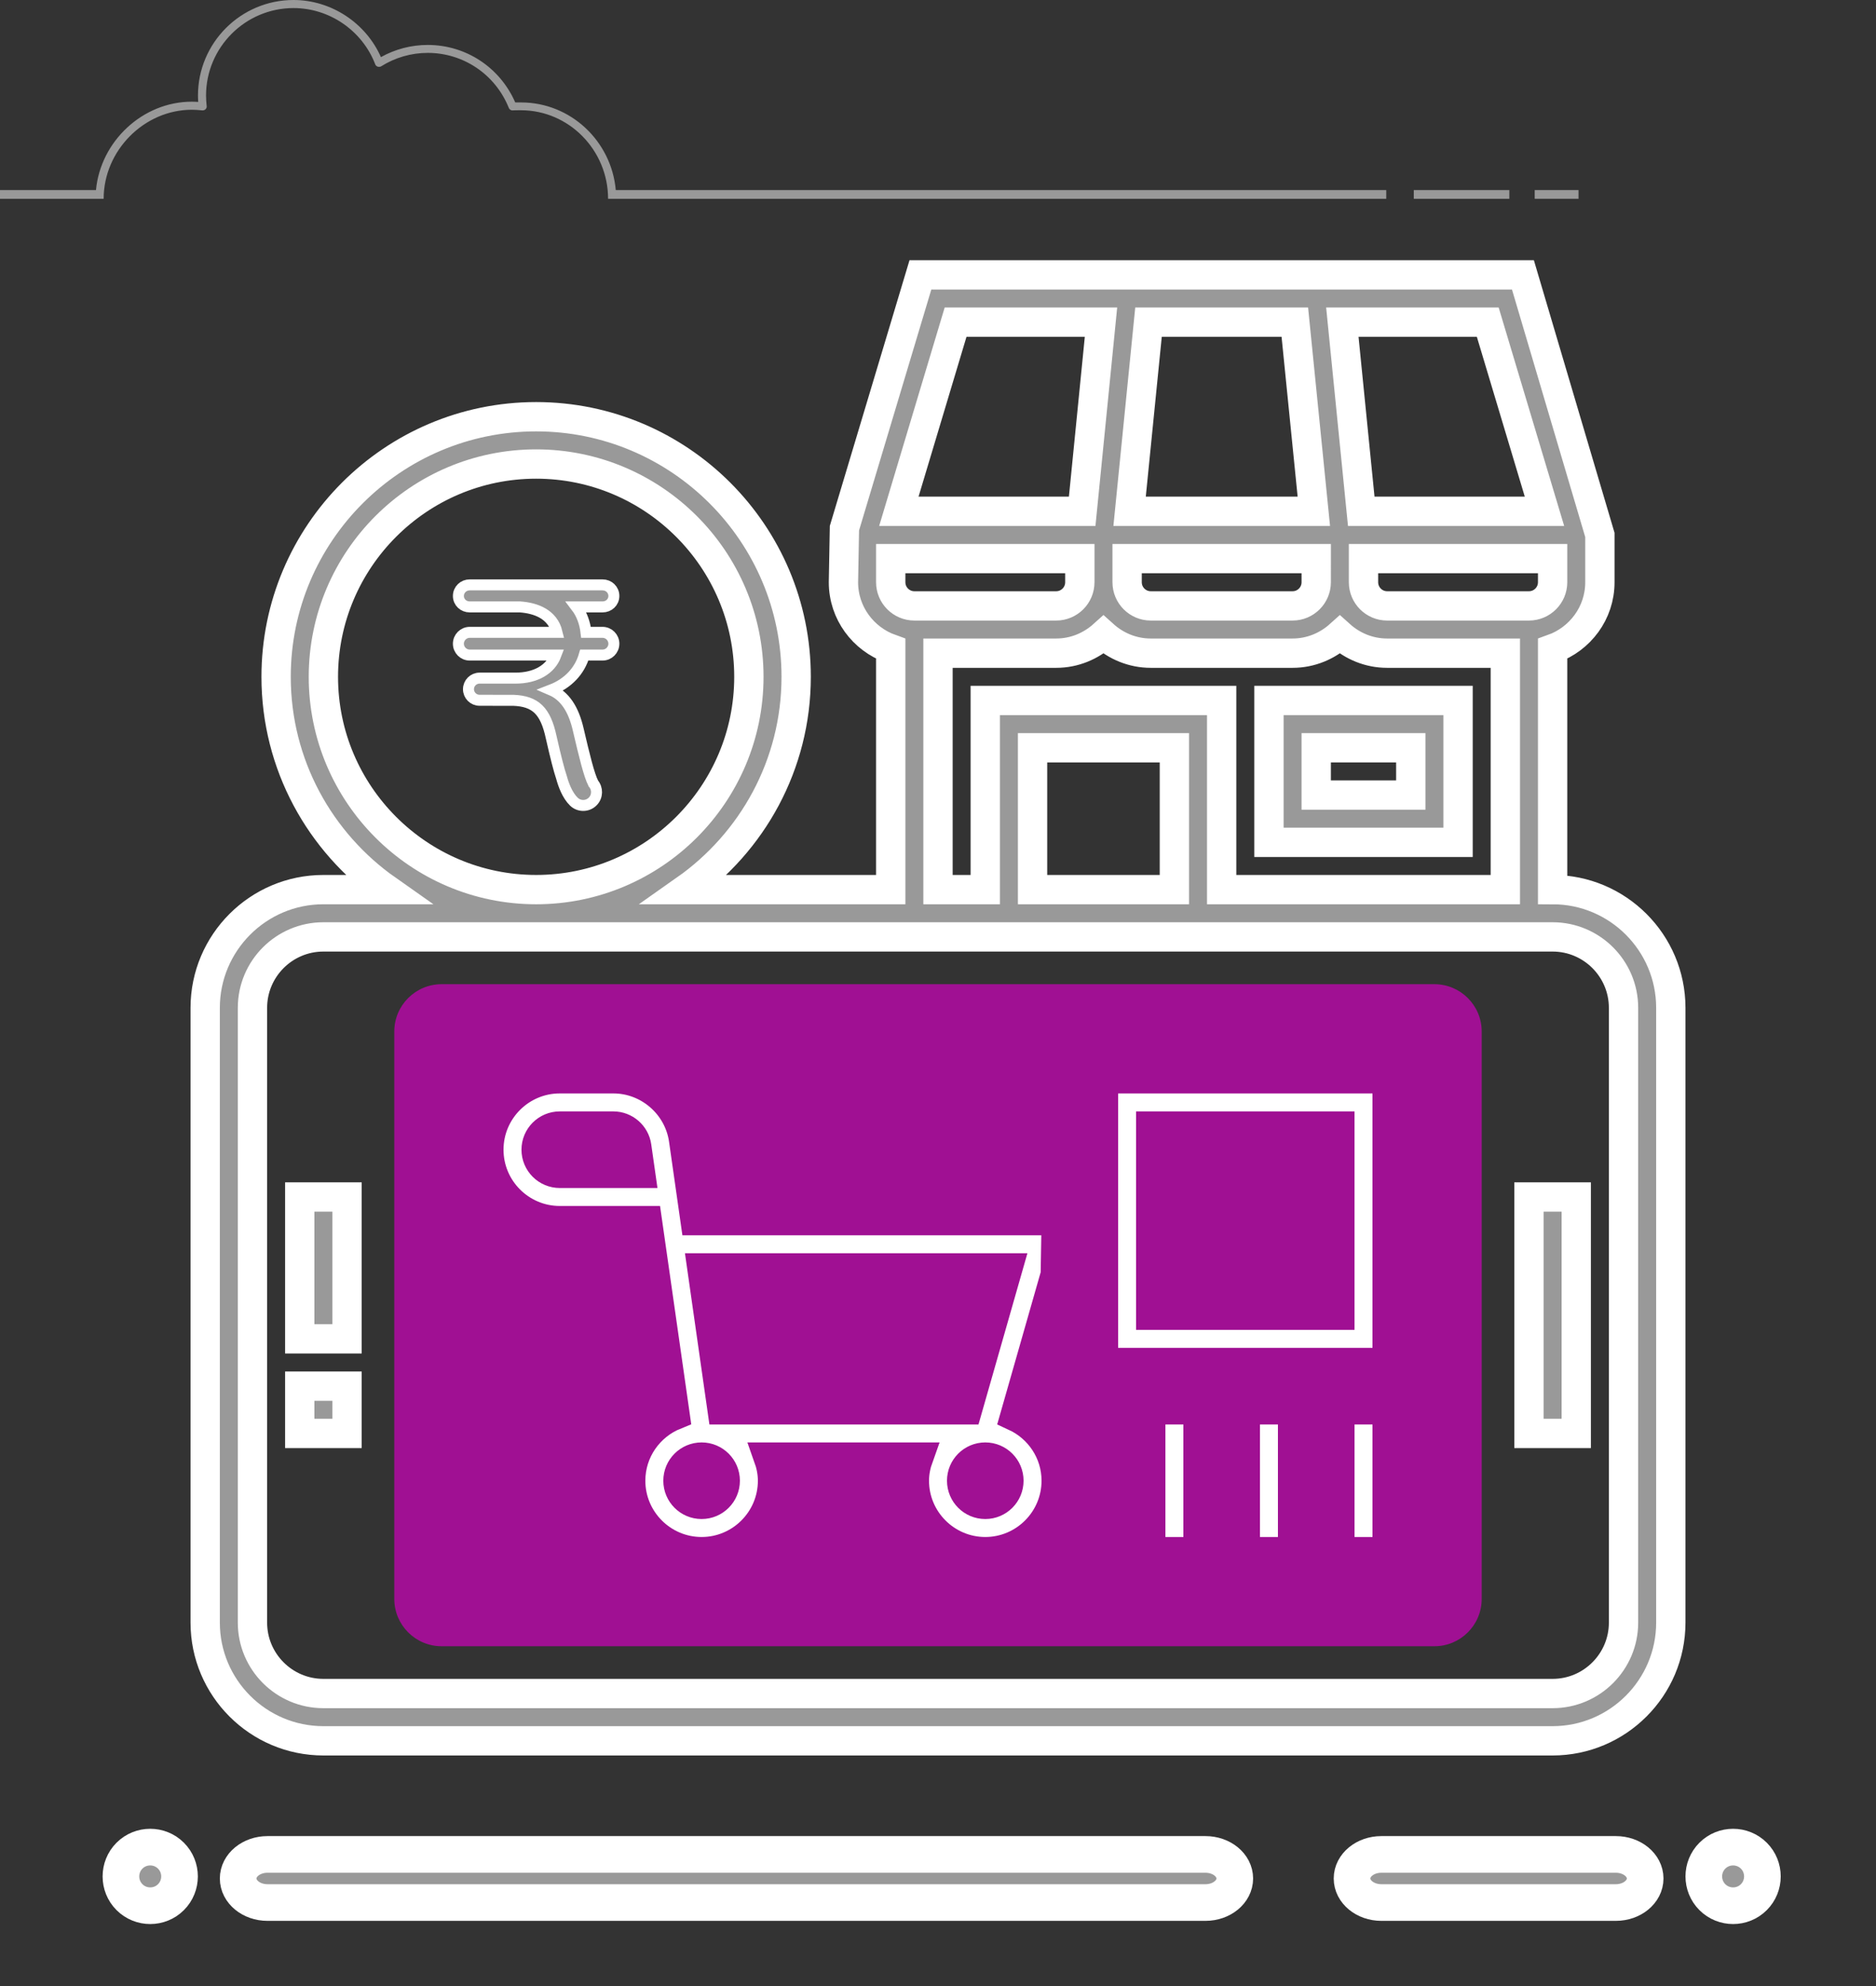<?xml version="1.0" encoding="utf-8"?>
<!-- Generator: Adobe Illustrator 16.0.0, SVG Export Plug-In . SVG Version: 6.00 Build 0)  -->
<!DOCTYPE svg PUBLIC "-//W3C//DTD SVG 1.1//EN" "http://www.w3.org/Graphics/SVG/1.1/DTD/svg11.dtd">
<svg version="1.1" id="Layer_5" xmlns="http://www.w3.org/2000/svg" xmlns:xlink="http://www.w3.org/1999/xlink" x="0px" y="0px"
	 width="512px" height="542px" viewBox="0 -30 512 542" enable-background="new 0 -30 512 542" xml:space="preserve">
<rect x="0" y="-30" width="512" height="542" fill="#333333" stroke="none"/>
<path fill="#A01093" d="M391.484,419.193H120.516c-7.116,0-12.903-5.787-12.903-12.903V251.451c0-7.116,5.787-12.903,12.903-12.903
	h270.968c7.115,0,12.901,5.787,12.901,12.903V406.29C404.387,413.406,398.601,419.193,391.484,419.193z"/>
<path fill="#999999" stroke="#FFFFFF" stroke-width="8" stroke-miterlimit="10" d="M397.936,161.129h-51.612v38.71h51.612V161.129z
	 M385.032,186.936h-25.808v-12.903h25.808V186.936z"/>
<path fill="#999999" stroke="#FFFFFF" stroke-width="8" stroke-miterlimit="10" d="M423.742,212.742v-65.703
	c7.49-2.671,12.902-9.768,12.902-18.167v-12.903L415.639,45H251.2l-20.735,69.116l-0.271,14.755c0,8.4,5.413,15.497,12.903,18.167
	v65.703H187c18.284-12.852,30.291-34.064,30.291-58.064c0-39.129-31.839-70.968-70.968-70.968
	c-39.129,0-70.968,31.839-70.968,70.968c0,24,12.006,45.213,30.29,58.064H88.258C70.471,212.742,56,227.213,56,245v167.742
	C56,430.528,70.471,445,88.258,445h335.484C441.528,445,456,430.528,456,412.742V245C456,227.213,441.528,212.742,423.742,212.742z
	 M417.29,135.323h-38.709c-3.563,0-6.452-2.897-6.452-6.452v-6.452h51.613v6.452C423.742,132.426,420.852,135.323,417.29,135.323z
	 M359.226,128.871c0,3.555-2.89,6.452-6.45,6.452h-38.71c-3.563,0-6.451-2.897-6.451-6.452v-6.452h51.612L359.226,128.871
	L359.226,128.871z M294.71,128.871c0,3.555-2.892,6.452-6.452,6.452h-38.709c-3.561,0-6.452-2.897-6.452-6.452v-6.452h51.613
	V128.871z M308.29,109.516l5.162-51.613h39.935l5.188,51.613H308.29z M421.521,109.516h-50.006l-5.162-51.613h39.686
	L421.521,109.516z M260.8,57.903h39.685l-5.135,51.613h-50.034L260.8,57.903z M256,148.226h32.258c4.975,0,9.473-1.942,12.903-5.032
	c3.433,3.097,7.929,5.032,12.903,5.032h38.71c4.974,0,9.471-1.942,12.902-5.032c3.433,3.097,7.929,5.032,12.903,5.032h32.258v64.516
	h-77.42v-51.613h-64.516v51.613H256V148.226z M320.516,212.742h-38.709v-38.709h38.709V212.742z M88.258,154.677
	c0-32.013,26.045-58.063,58.064-58.063c32.019,0,58.063,26.052,58.063,58.063c0,32.012-26.045,58.064-58.063,58.064
	C114.303,212.742,88.258,186.69,88.258,154.677z M443.097,412.742c0,10.671-8.684,19.354-19.354,19.354H88.258
	c-10.671,0-19.355-8.684-19.355-19.354V245c0-10.671,8.684-19.355,19.355-19.355h335.484c10.671,0,19.354,8.684,19.354,19.355
	L443.097,412.742L443.097,412.742z"/>
<path fill="#999999" stroke="#FFFFFF" stroke-width="8" stroke-miterlimit="10" d="M417.29,296.613h12.903v64.516H417.29V296.613z"
	/>
<path fill="#999999" stroke="#FFFFFF" stroke-width="8" stroke-miterlimit="10" d="M81.807,348.227H94.71v12.902H81.807V348.227z"/>
<path fill="#999999" stroke="#FFFFFF" stroke-width="8" stroke-miterlimit="10" d="M81.807,296.613H94.71v38.709H81.807V296.613z"/>
<path fill="#FFFFFF" stroke="#A01093" stroke-width="8" stroke-miterlimit="10" d="M288.258,303.064H189.71l-3.154-22.098
	c-1.361-9.472-9.594-16.613-19.162-16.613h-14.619c-10.671,0-19.355,8.685-19.355,19.355s8.684,19.354,19.355,19.354h23.896
	l7.581,53.045c-7.097,2.871-12.123,9.813-12.123,17.924c0,10.671,8.684,19.354,19.355,19.354s19.355-8.684,19.355-19.354
	c0-2.271-0.465-4.426-1.188-6.451h41.09c-0.729,2.025-1.193,4.18-1.193,6.451c0,10.671,8.685,19.354,19.354,19.354
	c10.672,0,19.354-8.684,19.354-19.354c0-7.795-4.657-14.49-11.315-17.555l11.07-38.742L288.258,303.064z M152.774,290.161
	c-3.562,0-6.452-2.89-6.452-6.451s2.89-6.452,6.452-6.452h14.619c3.187,0,5.936,2.381,6.381,5.536l1.051,7.367H152.774z
	 M275.098,315.968l-11.064,38.71h-66.955l-5.529-38.71H275.098z M197.936,374.032c0,3.562-2.891,6.452-6.452,6.452
	c-3.562,0-6.452-2.892-6.452-6.452c0-3.562,2.89-6.451,6.452-6.451C195.045,367.581,197.936,370.471,197.936,374.032z
	 M268.902,380.484c-3.562,0-6.451-2.892-6.451-6.452c0-3.562,2.891-6.451,6.451-6.451c3.562,0,6.451,2.89,6.451,6.451
	C275.354,377.593,272.465,380.484,268.902,380.484z"/>
<path fill="#FFFFFF" stroke="#A01093" stroke-width="8" stroke-miterlimit="10" d="M301.161,341.773h77.42v-77.42h-77.42V341.773z
	 M314.064,277.258h51.612v51.613h-51.612V277.258z"/>
<path fill="#FFFFFF" stroke="#A01093" stroke-width="8" stroke-miterlimit="10" d="M365.678,354.678h12.903v38.709h-12.903V354.678z
	"/>
<path fill="#FFFFFF" stroke="#A01093" stroke-width="8" stroke-miterlimit="10" d="M339.871,354.678h12.903v38.709h-12.903V354.678z
	"/>
<path fill="#FFFFFF" stroke="#A01093" stroke-width="8" stroke-miterlimit="10" d="M314.064,354.678h12.902v38.709h-12.902V354.678
	L314.064,354.678z"/>
<g>
	<path fill="#999999" stroke="#FFFFFF" stroke-width="3" stroke-miterlimit="10" d="M164.439,142.543h-4.5
		c-0.297-2.608-1.205-5.049-2.647-6.939h7.147c1.713,0,3.098-1.279,3.098-2.99c0-1.712-1.386-3.026-3.098-3.026h-24.237
		c-0.088,0-0.174-0.003-0.265-0.003c-0.06,0-0.118,0.003-0.178,0.003h-11.555c-1.712,0-3.098,1.315-3.098,3.026
		c0,1.711,1.386,2.99,3.098,2.99h13.742c4.339,0.315,8.885,1.995,10.081,6.939h-23.823c-1.712,0-3.098,1.388-3.098,3.1
		s1.386,3.1,3.098,3.1h23.516c-1.463,3.908-5.482,6.291-11.066,6.291h-6.163h-0.018h-3.595c-1.668,0-3.021,1.353-3.021,3.022
		s1.354,3.023,3.021,3.023h3.551c0.016,0.002,0.029,0.009,0.044,0.009h5.607c6.092,0.231,8.803,2.873,10.355,10.102
		c1.216,5.369,2.11,8.866,2.815,10.961c0.526,1.938,1.57,4.856,3.381,6.601c0.709,0.682,1.622,1.02,2.531,1.02
		c0.959,0,1.916-0.374,2.633-1.119c1.313-1.365,1.338-3.479,0.134-4.891c-0.006-0.017-0.003-0.035-0.013-0.052
		c-1.11-2.062-2.455-7.592-4.095-14.606c-1.305-5.705-3.739-9.257-7.432-10.835c4.634-1.779,7.823-5.183,9.072-9.525h4.976
		c1.712,0,3.098-1.388,3.098-3.1C167.537,143.931,166.152,142.543,164.439,142.543z"/>
</g>
<path fill="#999999" d="M168.057,21.864C166.89,8.529,155.748-2.05,142.213-2.05c-0.237,0-0.475,0-0.712,0c-0.305,0-0.576,0-0.881,0
	c-4.167-9.554-13.45-15.686-23.884-15.686c-4.506,0-8.876,1.151-12.772,3.32C99.832-23.766,90.379-30,80.114-30
	C65.716-30,54.028-18.312,54.028-3.914c0,0.576,0.034,1.151,0.067,1.728c-0.576-0.034-1.152-0.068-1.728-0.068
	c-13.437,0-24.934,10.817-26.173,24.118H0v2.375h26.079h1.329h0.882c0-13.145,11.036-24.291,24.079-24.291
	c0.915,0,1.829,0.068,2.812,0.169c0.338,0.034,0.678-0.068,0.915-0.305c0.237-0.237,0.373-0.576,0.305-0.915
	c-0.102-0.982-0.169-1.896-0.169-2.812c0-13.145,10.706-23.884,23.884-23.884c9.824,0,18.768,6.166,22.292,15.347
	c0.102,0.305,0.373,0.542,0.678,0.644s0.678,0.068,0.948-0.102c3.794-2.372,8.165-3.659,12.705-3.659
	c9.757,0,18.463,5.895,22.123,15.008c0.169,0.441,0.644,0.746,1.117,0.678c0.475-0.034,0.949-0.034,1.458-0.034
	c0.236,0,0.508,0,0.744,0c13.112,0,23.777,10.909,23.777,24.155h0.295h1.913h210.173v-2.375H168.057z"/>
<polygon fill="#999999" points="411.932,24.239 385.854,24.239 385.854,21.864 411.939,21.864 "/>
<rect x="418.854" y="21.864" fill="#999999" width="11.961" height="2.375"/>
<path fill="#999999" stroke="#FFFFFF" stroke-width="10" stroke-miterlimit="10" d="M329,476H73c-4.419,0-8,2.938-8,6.563
	s3.581,6.563,8,6.563h256c4.418,0,8-2.938,8-6.563S333.418,476,329,476z"/>
<path fill="#999999" stroke="#FFFFFF" stroke-width="10" stroke-miterlimit="10" d="M35.34,476.34c-3.114,3.115-3.116,8.203,0,11.32
	c3.115,3.115,8.203,3.117,11.32,0c3.115-3.115,3.117-8.203,0-11.32C43.546,473.227,38.457,473.223,35.34,476.34z"/>
<path fill="#999999" stroke="#FFFFFF" stroke-width="10" stroke-miterlimit="10" d="M377,476c-4.419,0-8,2.938-8,6.563
	s3.581,6.563,8,6.563h64c4.418,0,8-2.938,8-6.563S445.418,476,441,476H377z"/>
<path fill="#999999" stroke="#FFFFFF" stroke-width="10" stroke-miterlimit="10" d="M467.34,476.34
	c-3.113,3.113-3.117,8.203,0,11.32c3.115,3.115,8.203,3.117,11.32,0c3.115-3.115,3.117-8.203,0-11.32
	C475.546,473.227,470.457,473.223,467.34,476.34z"/>
</svg>
